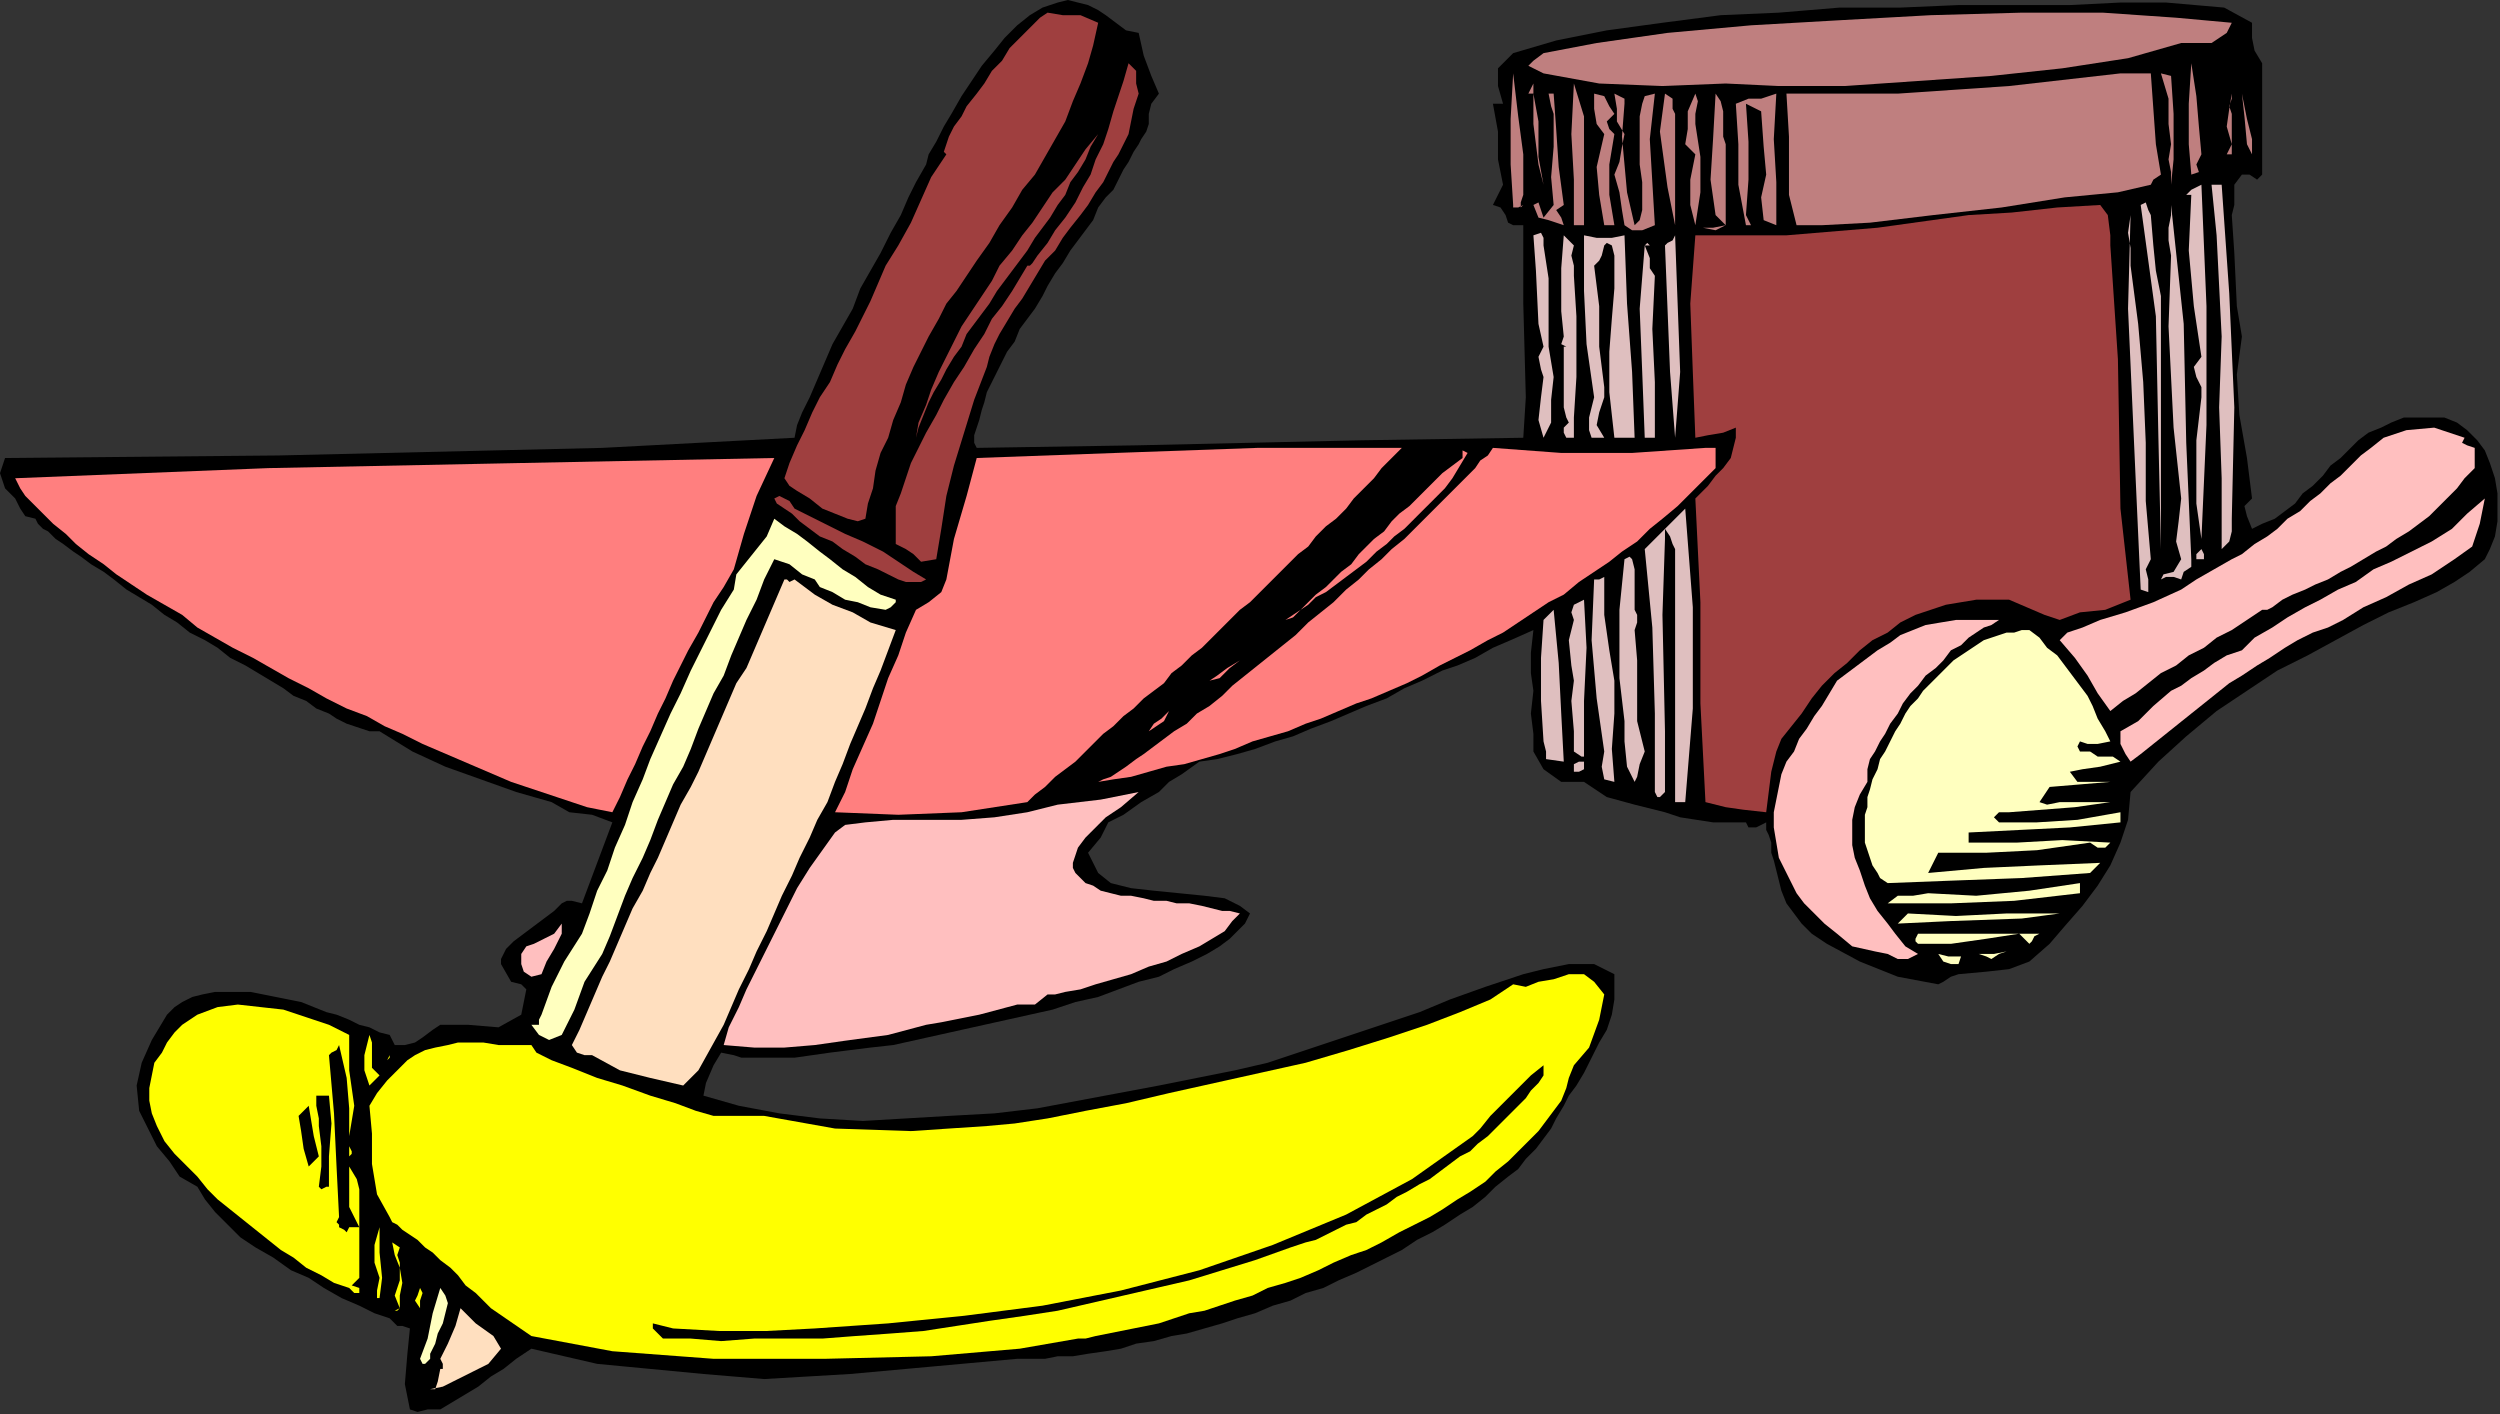 <?xml version="1.0" encoding="UTF-8" standalone="no"?>
<svg
   xmlns:dc="http://purl.org/dc/elements/1.1/"
   xmlns:cc="http://creativecommons.org/ns#"
   xmlns:rdf="http://www.w3.org/1999/02/22-rdf-syntax-ns#"
   xmlns:svg="http://www.w3.org/2000/svg"
   xmlns="http://www.w3.org/2000/svg"
   xmlns:sodipodi="http://sodipodi.sourceforge.net/DTD/sodipodi-0.dtd"
   xmlns:inkscape="http://www.inkscape.org/namespaces/inkscape"
   version="1.0"
   width="167.301mm"
   height="94.657mm"
   id="svg155"
   sodipodi:docname="OBSSG291.WMF">
  <rect width="100%" height="100%" fill="#333333" stroke="none"/>
  <sodipodi:namedview
     pagecolor="#ffffff"
     bordercolor="#666666"
     borderopacity="1"
     objecttolerance="10"
     gridtolerance="10"
     guidetolerance="10"
     inkscape:pageopacity="0"
     inkscape:pageshadow="2"
     inkscape:window-width="640"
     inkscape:window-height="480"
     id="namedview157" />
  <defs
     id="defs3">
    <pattern
       id="WMFhbasepattern"
       patternUnits="userSpaceOnUse"
       width="6"
       height="6"
       x="0"
       y="0" />
  </defs>
  <path
     style="fill:#000000;fill-rule:evenodd;fill-opacity:1;stroke:none;"
     d="  M 572.16,16   L 572.16,25.6   L 572.16,34.56   L 572.16,44.16   L 572.16,44.16   L 570.88,45.44   L 568.96,44.16   L 567.04,44.16   L 567.04,44.16   L 565.12,46.72   L 565.12,49.28   L 565.12,51.84   L 564.48,54.4   L 564.48,54.4   L 565.12,64   L 565.76,77.44   L 567.04,85.12   L 567.04,85.12   L 565.76,94.72   L 566.4,104.96   L 568.32,115.84   L 569.6,126.08   L 569.6,126.08   L 567.68,128   L 568.32,130.56   L 569.6,133.76   L 569.6,133.76   L 572.16,132.48   L 575.36,131.2   L 577.92,129.28   L 580.48,127.36   L 582.4,124.8   L 584.96,122.88   L 587.52,120.32   L 589.44,117.76   L 592,115.84   L 594.56,113.28   L 596.48,111.36   L 599.04,109.44   L 602.24,108.16   L 604.8,106.88   L 608,105.6   L 611.2,105.6   L 614.4,105.6   L 618.24,105.6   L 618.24,105.6   L 621.44,106.88   L 624,108.8   L 626.56,111.36   L 628.48,113.92   L 629.76,117.12   L 631.04,120.96   L 631.68,124.8   L 631.68,128.64   L 631.68,131.84   L 631.04,135.68   L 629.76,138.88   L 628.48,141.44   L 628.48,141.44   L 624.64,144.64   L 620.8,147.2   L 616.32,149.76   L 610.56,152.32   L 604.16,154.88   L 597.76,158.08   L 590.72,161.92   L 583.68,165.76   L 576,169.6   L 568.32,174.72   L 560.64,179.84   L 552.96,186.24   L 545.92,192.64   L 538.88,200.32   L 538.88,200.32   L 538.24,207.36   L 536.32,213.12   L 533.76,218.88   L 530.56,224   L 526.72,229.12   L 522.24,234.24   L 518.4,238.72   L 518.4,238.72   L 513.28,243.2   L 508.16,245.12   L 502.4,245.76   L 495.36,246.4   L 495.36,246.4   L 493.44,247.04   L 491.52,248.32   L 490.24,248.96   L 490.24,248.96   L 480,247.04   L 470.4,243.2   L 462.08,238.72   L 462.08,238.72   L 458.24,236.16   L 455.68,233.6   L 453.76,231.04   L 451.84,228.48   L 450.56,225.28   L 449.92,222.72   L 449.28,220.16   L 448.64,217.6   L 448,215.68   L 448,213.12   L 447.36,211.2   L 446.72,209.92   L 446.72,208   L 446.72,208   L 444.16,209.28   L 442.24,209.28   L 441.6,208   L 441.6,208   L 433.28,208   L 424.96,206.72   L 421.12,205.44   L 421.12,205.44   L 413.44,203.52   L 406.4,201.6   L 400.64,197.76   L 400.64,197.76   L 394.88,197.76   L 390.4,194.56   L 387.84,190.08   L 387.84,190.08   L 387.84,185.6   L 387.2,180.48   L 387.84,174.72   L 387.84,174.72   L 387.2,170.24   L 387.2,165.12   L 387.84,159.36   L 387.84,159.36   L 382.08,161.92   L 377.6,163.84   L 373.12,166.4   L 368.64,168.32   L 364.8,169.6   L 364.8,169.6   L 359.68,172.16   L 355.2,174.08   L 350.72,176.64   L 345.6,178.56   L 341.12,180.48   L 336.64,182.4   L 331.52,184.32   L 327.04,186.24   L 322.56,187.52   L 317.44,189.44   L 312.96,190.72   L 307.84,192   L 303.36,192.64   L 303.36,192.64   L 298.88,195.84   L 295.68,197.76   L 293.12,200.32   L 293.12,200.32   L 288.64,202.88   L 284.16,206.08   L 280.32,208   L 280.32,208   L 278.4,211.84   L 275.2,215.68   L 277.76,220.8   L 277.76,220.8   L 280.96,223.36   L 286.08,224.64   L 291.84,225.28   L 298.24,225.92   L 304.64,226.56   L 309.76,227.2   L 313.6,229.12   L 316.16,231.04   L 316.16,231.04   L 314.88,233.6   L 312.96,235.52   L 311.04,237.44   L 308.48,239.36   L 305.28,241.28   L 301.44,243.2   L 296.96,245.12   L 293.12,247.04   L 288,248.32   L 282.88,250.24   L 277.76,252.16   L 272,253.44   L 266.24,255.36   L 260.48,256.64   L 254.72,257.92   L 248.96,259.2   L 243.2,260.48   L 237.44,261.76   L 231.68,263.04   L 225.92,264.32   L 220.16,264.96   L 215.04,265.6   L 209.92,266.24   L 205.44,266.88   L 200.96,267.52   L 197.12,267.52   L 193.28,267.52   L 190.08,267.52   L 187.52,267.52   L 185.6,266.88   L 185.6,266.88   L 182.4,266.24   L 180.48,269.44   L 178.56,273.92   L 177.92,277.12   L 177.92,277.12   L 186.88,279.68   L 197.12,281.6   L 207.36,282.88   L 218.24,283.52   L 229.12,282.88   L 240,282.24   L 251.52,281.6   L 262.4,280.32   L 272.64,278.4   L 282.88,276.48   L 293.12,274.56   L 293.12,274.56   L 302.72,272.64   L 312.32,270.72   L 320.64,268.8   L 328.32,266.24   L 336,263.68   L 343.68,261.12   L 351.36,258.56   L 359.04,256   L 366.72,252.8   L 375.68,249.6   L 385.28,246.4   L 385.28,246.4   L 390.4,245.12   L 396.8,243.84   L 403.2,243.84   L 408.32,246.4   L 408.32,246.4   L 408.32,249.6   L 408.32,252.8   L 407.68,256.64   L 406.4,260.48   L 404.48,263.68   L 402.56,267.52   L 400.64,271.36   L 398.72,274.56   L 396.8,277.12   L 395.52,279.68   L 395.52,279.68   L 393.6,282.88   L 392.32,285.44   L 390.4,288   L 388.48,290.56   L 385.92,293.12   L 384,295.68   L 381.44,297.6   L 378.24,300.16   L 375.68,302.72   L 372.48,305.28   L 369.28,307.2   L 365.44,309.76   L 362.24,311.68   L 358.4,313.6   L 354.56,316.16   L 350.72,318.08   L 346.88,320   L 343.04,321.92   L 338.56,323.84   L 334.72,325.76   L 330.24,327.04   L 326.4,328.96   L 321.92,330.24   L 317.44,332.16   L 312.96,333.44   L 309.12,334.72   L 304.64,336   L 300.16,337.28   L 296.32,337.92   L 291.84,339.2   L 287.36,339.84   L 283.52,341.12   L 279.68,341.76   L 275.2,342.4   L 271.36,343.04   L 267.52,343.04   L 264.32,343.68   L 260.48,343.68   L 257.28,343.68   L 257.28,343.68   L 236.16,345.6   L 215.04,347.52   L 193.28,348.8   L 193.28,348.8   L 177.92,347.52   L 151.04,344.96   L 134.4,341.12   L 134.4,341.12   L 130.56,343.68   L 127.36,346.24   L 124.16,348.16   L 120.96,350.72   L 117.76,352.64   L 114.56,354.56   L 111.36,356.48   L 111.36,356.48   L 108.16,356.48   L 105.6,357.12   L 103.68,356.48   L 103.68,356.48   L 102.4,350.08   L 103.04,342.4   L 103.68,336   L 103.68,336   L 101.76,335.36   L 100.48,335.36   L 98.56,333.44   L 98.56,333.44   L 94.72,332.16   L 90.88,330.24   L 86.4,328.32   L 81.92,325.76   L 78.08,323.2   L 73.6,321.28   L 69.12,318.08   L 64.64,315.52   L 60.8,312.96   L 57.6,309.76   L 54.4,306.56   L 51.84,303.36   L 49.92,300.16   L 49.92,300.16   L 45.44,297.6   L 42.88,293.76   L 39.68,289.92   L 39.68,289.92   L 37.12,284.8   L 35.2,280.96   L 34.56,274.56   L 34.56,274.56   L 35.84,268.8   L 38.4,263.04   L 42.24,256.64   L 42.24,256.64   L 44.16,254.72   L 46.08,253.44   L 48.64,252.16   L 51.2,251.52   L 54.4,250.88   L 56.96,250.88   L 60.16,250.88   L 63.36,250.88   L 66.56,251.52   L 69.76,252.16   L 72.96,252.8   L 76.16,253.44   L 79.36,254.72   L 82.56,256   L 85.12,256.64   L 88.32,257.92   L 90.88,259.2   L 93.44,259.84   L 96,261.12   L 98.56,261.76   L 98.56,261.76   L 99.84,264.32   L 102.4,264.32   L 104.96,263.68   L 106.88,262.4   L 109.44,260.48   L 111.36,259.2   L 111.36,259.2   L 118.4,259.2   L 126.08,259.84   L 131.84,256.64   L 131.84,256.64   L 133.12,250.24   L 131.84,248.96   L 129.28,248.32   L 126.72,243.84   L 126.72,243.84   L 126.72,242.56   L 128,240   L 129.92,238.08   L 132.48,236.16   L 135.04,234.24   L 137.6,232.32   L 140.16,230.4   L 142.08,228.48   L 142.08,228.48   L 143.36,227.84   L 144.64,227.84   L 147.2,228.48   L 147.2,228.48   L 154.88,208   L 149.76,206.08   L 144,205.44   L 139.52,202.88   L 139.52,202.88   L 130.56,200.32   L 121.6,197.12   L 112.64,193.92   L 104.32,190.08   L 96,184.96   L 96,184.96   L 94.72,184.96   L 93.44,184.96   L 91.52,184.32   L 89.6,183.68   L 87.68,183.04   L 85.12,181.76   L 83.2,180.48   L 80,179.2   L 77.44,177.28   L 74.24,176   L 71.68,174.08   L 68.48,172.16   L 65.28,170.24   L 62.08,168.32   L 58.24,166.4   L 55.04,163.84   L 51.84,161.92   L 48,160   L 44.8,157.44   L 41.6,155.52   L 38.4,152.96   L 35.2,151.04   L 32,149.12   L 28.8,146.56   L 26.24,144.64   L 23.04,142.72   L 20.48,140.8   L 18.56,139.52   L 16,137.6   L 14.08,136.32   L 12.16,134.4   L 10.88,133.76   L 9.6,132.48   L 8.96,131.2   L 8.96,131.2   L 6.4,130.56   L 5.12,128.64   L 3.84,126.08   L 3.84,126.08   L 4.48,126.08   L 4.48,126.08   L 3.84,126.08   L 3.84,126.08   L 1.28,123.52   L 0,119.68   L 1.28,115.84   L 1.28,115.84   L 70.4,115.2   L 152.32,113.28   L 200.96,110.72   L 200.96,110.72   L 201.6,107.52   L 202.88,104.32   L 204.8,100.48   L 206.72,96   L 208.64,91.52   L 210.56,87.04   L 213.12,82.56   L 215.68,78.08   L 217.6,72.96   L 220.16,68.48   L 222.72,64   L 225.28,58.88   L 227.84,54.4   L 229.76,49.92   L 231.68,46.08   L 234.24,41.6   L 234.24,41.6   L 234.88,39.04   L 236.8,35.84   L 238.72,32   L 240.64,28.8   L 243.2,24.32   L 245.76,20.48   L 248.32,16.64   L 251.52,12.8   L 254.08,9.6   L 257.28,6.4   L 260.48,3.84   L 263.68,1.92   L 267.52,0.64   L 267.52,0.64   L 270.08,0   L 272.64,0.64   L 275.2,1.28   L 277.76,2.56   L 279.68,3.84   L 282.24,5.76   L 284.8,7.68   L 288,8.32   L 288,8.32   L 289.28,14.08   L 291.2,19.2   L 293.12,23.68   L 293.12,23.68   L 291.2,26.24   L 290.56,28.8   L 290.56,31.36   L 290.56,31.36   L 289.92,33.28   L 288.64,35.2   L 288,36.48   L 286.72,38.4   L 285.44,40.96   L 284.16,42.88   L 282.88,45.44   L 281.6,48   L 279.68,49.92   L 277.76,52.48   L 276.48,55.68   L 274.56,58.24   L 272.64,60.8   L 270.72,63.36   L 268.8,66.56   L 266.88,69.12   L 264.96,72.32   L 263.68,74.88   L 261.76,78.08   L 259.84,80.64   L 257.92,83.2   L 256.64,86.4   L 254.72,88.96   L 253.44,91.52   L 252.16,94.08   L 250.88,96.64   L 249.6,99.2   L 248.96,101.76   L 248.32,103.68   L 247.68,106.24   L 247.04,108.16   L 246.4,110.08   L 246.4,112   L 247.04,113.28   L 247.04,113.28   L 287.36,112.64   L 344.32,111.36   L 385.28,110.72   L 385.28,110.72   L 385.92,100.48   L 385.28,76.8   L 385.28,56.96   L 385.28,56.96   L 382.72,56.96   L 381.44,56.32   L 380.8,54.4   L 379.52,52.48   L 377.6,51.84   L 377.6,51.84   L 380.16,46.72   L 378.88,40.32   L 378.88,33.28   L 377.6,26.24   L 377.6,26.24   L 380.16,26.24   L 378.88,21.76   L 378.88,17.28   L 382.72,13.44   L 382.72,13.44   L 393.6,10.24   L 406.4,7.68   L 420.48,5.76   L 435.2,3.84   L 449.92,3.2   L 465.28,1.92   L 480.64,1.92   L 495.36,1.28   L 510.08,1.28   L 523.52,1.28   L 536.32,0.64   L 536.32,0.64   L 547.84,0.64   L 562.56,1.92   L 569.6,5.76   L 569.6,5.76   L 569.6,9.6   L 570.24,12.8   L 572.16,16  z "
     id="path5" />
  <path
     style="fill:#bf7f7f;fill-rule:evenodd;fill-opacity:1;stroke:none;"
     d="  M 564.48,5.76   L 563.2,8.32   L 561.28,9.6   L 559.36,10.88   L 559.36,10.88   L 551.68,10.88   L 538.24,14.72   L 521.6,17.28   L 503.68,19.2   L 485.12,20.48   L 466.56,21.76   L 449.92,21.76   L 436.48,21.12   L 436.48,21.12   L 420.48,21.76   L 404.48,21.12   L 390.4,18.56   L 390.4,18.56   L 386.56,16.64   L 387.84,15.36   L 390.4,13.44   L 390.4,13.44   L 403.84,10.88   L 421.76,8.32   L 442.88,6.4   L 465.28,5.12   L 488.32,3.84   L 511.36,3.2   L 531.84,3.2   L 550.4,4.48   L 564.48,5.76  z "
     id="path7" />
  <path
     style="fill:#9f3f3f;fill-rule:evenodd;fill-opacity:1;stroke:none;"
     d="  M 277.76,5.76   L 276.48,11.52   L 275.2,16   L 273.28,21.12   L 271.36,25.6   L 269.44,30.72   L 266.88,35.2   L 264.32,39.68   L 261.76,44.16   L 258.56,48   L 256,52.48   L 252.8,56.96   L 250.24,61.44   L 247.04,65.92   L 244.48,69.76   L 244.48,69.76   L 241.92,73.6   L 239.36,76.8   L 237.44,80.64   L 234.88,85.12   L 232.96,88.96   L 231.04,92.8   L 229.12,97.28   L 227.84,101.76   L 225.92,106.24   L 224.64,110.72   L 222.72,114.56   L 221.44,119.04   L 220.8,123.52   L 219.52,127.36   L 218.88,131.2   L 218.88,131.2   L 216.96,131.84   L 214.4,131.2   L 211.2,129.92   L 208,128.64   L 204.8,126.08   L 201.6,124.16   L 199.68,122.88   L 198.4,120.96   L 198.4,120.96   L 199.68,117.12   L 201.6,112.64   L 203.52,108.8   L 205.44,104.32   L 207.36,100.48   L 209.92,96.64   L 211.84,92.16   L 213.76,88.32   L 216.32,83.84   L 218.24,80   L 220.16,76.16   L 222.08,71.68   L 224,67.2   L 224,67.2   L 224,67.2   L 227.2,62.08   L 230.4,56.32   L 232.96,50.56   L 235.52,44.8   L 239.36,39.04   L 239.36,39.04   L 238.72,38.4   L 239.36,36.48   L 240,34.56   L 241.28,32   L 243.2,29.44   L 244.48,26.88   L 247.04,23.68   L 248.96,21.12   L 250.88,17.92   L 253.44,15.36   L 255.36,12.16   L 257.92,9.6   L 259.84,7.68   L 261.76,5.76   L 263.04,4.48   L 264.96,3.2   L 264.96,3.2   L 268.8,3.84   L 273.28,3.84   L 277.76,5.76  z "
     id="path9" />
  <path
     style="fill:#9f3f3f;fill-rule:evenodd;fill-opacity:1;stroke:none;"
     d="  M 288,23.68   L 286.72,27.52   L 286.08,30.72   L 285.44,33.92   L 285.44,33.92   L 284.16,36.48   L 282.88,39.04   L 281.6,40.96   L 280.32,43.52   L 279.04,46.08   L 277.12,48.64   L 275.2,51.84   L 273.28,54.4   L 270.72,57.6   L 268.8,60.16   L 266.88,63.36   L 264.32,65.92   L 262.4,69.12   L 260.48,72.32   L 258.56,75.52   L 256.64,78.08   L 254.72,81.28   L 252.8,84.48   L 251.52,87.04   L 250.24,90.24   L 249.6,92.8   L 249.6,92.8   L 246.4,101.12   L 243.84,109.44   L 241.28,117.76   L 239.36,125.44   L 238.08,133.76   L 236.8,141.44   L 236.8,141.44   L 232.96,142.08   L 231.04,140.16   L 229.12,138.88   L 229.12,138.88   L 226.56,137.6   L 226.56,134.4   L 226.56,131.2   L 226.56,131.2   L 226.56,128   L 227.84,124.8   L 229.12,120.96   L 230.4,117.12   L 232.32,113.28   L 234.24,109.44   L 236.8,104.96   L 238.72,101.12   L 241.28,96.64   L 243.84,92.8   L 246.4,88.32   L 248.96,84.48   L 250.88,80.64   L 253.44,77.44   L 256,73.6   L 257.92,70.4   L 259.84,67.2   L 259.84,67.2   L 260.48,67.2   L 261.12,66.56   L 262.4,64.64   L 262.4,64.64   L 264.96,61.44   L 266.88,58.24   L 269.44,55.04   L 272,51.2   L 273.92,47.36   L 275.84,44.16   L 277.12,40.32   L 279.04,36.48   L 280.32,32.64   L 281.6,28.16   L 282.88,24.32   L 284.16,20.48   L 285.44,16   L 285.44,16   L 287.36,17.92   L 287.36,21.12   L 288,23.68  z "
     id="path11" />
  <path
     style="fill:#bf7f7f;fill-rule:evenodd;fill-opacity:1;stroke:none;"
     d="  M 559.36,31.36   L 559.36,26.88   L 559.36,21.12   L 559.36,16   L 559.36,16   L 559.36,15.36   L 559.36,15.36   L 559.36,16   L 559.36,16   L 559.36,21.12   L 559.36,26.24   L 559.36,31.36  z "
     id="path13" />
  <path
     style="fill:#bf7f7f;fill-rule:evenodd;fill-opacity:1;stroke:none;"
     d="  M 556.8,39.04   L 555.52,41.6   L 556.16,43.52   L 554.24,44.16   L 554.24,44.16   L 553.6,36.48   L 553.6,26.24   L 554.24,16   L 554.24,16   L 553.6,16.64   L 553.6,16.64   L 554.24,16   L 554.24,16   L 555.52,24.32   L 556.16,32   L 556.8,39.04  z "
     id="path15" />
  <path
     style="fill:#bf7f7f;fill-rule:evenodd;fill-opacity:1;stroke:none;"
     d="  M 549.12,46.72   L 549.12,46.72   L 549.12,43.52   L 548.48,40.32   L 549.12,36.48   L 549.12,36.48   L 548.48,31.36   L 548.48,24.96   L 546.56,18.56   L 546.56,18.56   L 549.12,19.2   L 549.76,28.8   L 549.76,40.32   L 549.12,46.72  z "
     id="path17" />
  <path
     style="fill:#bf7f7f;fill-rule:evenodd;fill-opacity:1;stroke:none;"
     d="  M 544,18.56   L 544.64,27.52   L 545.28,36.48   L 546.56,44.16   L 546.56,44.16   L 544.64,45.44   L 544,46.72   L 544,46.72   L 544,46.72   L 535.68,48.64   L 522.24,49.92   L 506.24,52.48   L 488.96,54.4   L 472.96,56.32   L 460.8,56.96   L 454.4,56.96   L 454.4,56.96   L 452.48,49.28   L 452.48,34.56   L 451.84,23.68   L 451.84,23.68   L 480,23.68   L 508.16,21.76   L 536.32,18.56   L 536.32,18.56   L 544,18.56  z "
     id="path19" />
  <path
     style="fill:#bf7f7f;fill-rule:evenodd;fill-opacity:1;stroke:none;"
     d="  M 385.28,49.28   L 384.64,51.2   L 384.64,52.48   L 385.28,51.84   L 385.28,51.84   L 384,52.48   L 382.72,52.48   L 382.72,51.84   L 382.72,51.84   L 382.08,41.6   L 382.08,30.08   L 382.72,18.56   L 382.72,18.56   L 384,29.44   L 385.28,39.04   L 385.28,49.28  z "
     id="path21" />
  <path
     style="fill:#bf7f7f;fill-rule:evenodd;fill-opacity:1;stroke:none;"
     d="  M 387.84,23.68   L 386.56,23.68   L 387.2,22.4   L 387.84,21.12   L 387.84,21.12   L 387.84,22.4   L 387.84,23.04   L 387.84,23.68  z "
     id="path23" />
  <path
     style="fill:#bf7f7f;fill-rule:evenodd;fill-opacity:1;stroke:none;"
     d="  M 392.96,23.68   L 393.6,32.64   L 394.24,42.24   L 395.52,51.84   L 395.52,51.84   L 393.6,53.12   L 394.88,55.04   L 395.52,56.96   L 395.52,56.96   L 391.68,55.68   L 389.12,55.04   L 387.84,51.84   L 387.84,51.84   L 389.12,51.2   L 390.4,55.04   L 392.96,51.84   L 392.96,51.84   L 392.32,44.8   L 392.96,37.12   L 392.96,28.8   L 392.96,28.8   L 392.32,26.88   L 391.68,23.68   L 392.96,23.68  z "
     id="path25" />
  <path
     style="fill:#bf7f7f;fill-rule:evenodd;fill-opacity:1;stroke:none;"
     d="  M 400.64,56.96   L 398.08,56.96   L 398.08,45.44   L 397.44,33.92   L 398.08,21.12   L 398.08,21.12   L 400.64,29.44   L 400.64,45.44   L 400.64,56.96  z "
     id="path27" />
  <path
     style="fill:#bf7f7f;fill-rule:evenodd;fill-opacity:1;stroke:none;"
     d="  M 564.48,28.8   L 564.48,32   L 564.48,35.84   L 564.48,39.04   L 564.48,39.04   L 563.2,39.04   L 563.84,37.76   L 564.48,36.48   L 564.48,36.48   L 563.2,32   L 563.84,27.52   L 564.48,23.68   L 564.48,23.68   L 564.48,24.96   L 563.84,26.88   L 564.48,28.8  z "
     id="path29" />
  <path
     style="fill:#bf7f7f;fill-rule:evenodd;fill-opacity:1;stroke:none;"
     d="  M 408.32,28.8   L 406.4,30.72   L 407.04,32.64   L 408.32,33.92   L 408.32,33.92   L 407.04,41.6   L 407.04,49.28   L 408.32,56.96   L 408.32,56.96   L 406.4,56.96   L 405.76,56.96   L 405.76,56.96   L 405.76,56.96   L 404.48,49.28   L 403.84,42.24   L 405.76,33.92   L 405.76,33.92   L 403.84,31.36   L 403.2,27.52   L 403.2,23.68   L 403.2,23.68   L 405.76,24.32   L 407.04,26.88   L 408.32,28.8  z "
     id="path31" />
  <path
     style="fill:#bf7f7f;fill-rule:evenodd;fill-opacity:1;stroke:none;"
     d="  M 410.88,26.24   L 410.24,34.56   L 411.52,48.64   L 413.44,56.96   L 413.44,56.96   L 414.72,55.68   L 415.36,53.12   L 415.36,49.92   L 415.36,46.08   L 414.72,41.6   L 414.72,37.12   L 414.72,33.28   L 414.72,29.44   L 415.36,26.24   L 416,24.32   L 418.56,23.68   L 418.56,23.68   L 417.28,35.2   L 417.92,46.08   L 418.56,56.96   L 418.56,56.96   L 415.36,58.24   L 412.8,58.24   L 410.88,56.96   L 410.88,56.96   L 410.24,53.12   L 409.6,48.64   L 408.32,44.16   L 408.32,44.16   L 409.6,40.96   L 410.24,37.12   L 410.88,33.92   L 410.88,33.92   L 408.96,30.72   L 408.96,27.52   L 408.32,23.68   L 408.32,23.68   L 409.6,24.32   L 410.88,24.96   L 410.88,26.24  z "
     id="path33" />
  <path
     style="fill:#bf7f7f;fill-rule:evenodd;fill-opacity:1;stroke:none;"
     d="  M 423.68,54.4   L 423.68,56.32   L 423.68,57.6   L 423.68,56.96   L 423.68,56.96   L 421.76,47.36   L 419.84,33.28   L 421.12,23.68   L 421.12,23.68   L 423.04,24.96   L 423.04,27.52   L 423.68,28.8   L 423.68,28.8   L 423.68,37.76   L 423.68,46.08   L 423.68,54.4  z "
     id="path35" />
  <path
     style="fill:#bf7f7f;fill-rule:evenodd;fill-opacity:1;stroke:none;"
     d="  M 428.8,31.36   L 430.08,39.68   L 430.08,48.64   L 428.8,56.96   L 428.8,56.96   L 430.72,57.6   L 433.28,57.6   L 436.48,56.96   L 436.48,56.96   L 433.92,54.4   L 432.64,45.44   L 433.28,35.2   L 433.92,23.68   L 433.92,23.68   L 435.2,25.6   L 435.84,28.16   L 435.84,31.36   L 435.84,34.56   L 436.48,36.48   L 436.48,36.48   L 436.48,43.52   L 436.48,50.56   L 436.48,56.96   L 436.48,56.96   L 436.48,56.96   L 433.92,58.24   L 430.72,57.6   L 428.8,56.96   L 428.8,56.96   L 427.52,51.84   L 427.52,45.44   L 428.8,39.04   L 428.8,39.04   L 426.24,36.48   L 426.88,32.64   L 426.88,28.16   L 428.8,23.68   L 428.8,23.68   L 429.44,25.6   L 428.8,28.8   L 428.8,31.36  z "
     id="path37" />
  <path
     style="fill:#bf7f7f;fill-rule:evenodd;fill-opacity:1;stroke:none;"
     d="  M 449.28,23.68   L 448.64,35.2   L 449.28,46.08   L 449.28,56.96   L 449.28,56.96   L 446.08,55.68   L 445.44,49.92   L 446.72,44.16   L 446.72,44.16   L 446.72,44.16   L 446.08,37.12   L 445.44,28.16   L 441.6,26.24   L 441.6,26.24   L 442.24,35.84   L 442.24,45.44   L 441.6,54.4   L 441.6,54.4   L 442.24,55.68   L 442.88,56.96   L 441.6,56.96   L 441.6,56.96   L 441.6,56.96   L 439.68,46.72   L 439.68,36.48   L 439.04,26.24   L 439.04,26.24   L 442.24,24.96   L 445.44,24.96   L 449.28,23.68  z "
     id="path39" />
  <path
     style="fill:#bf7f7f;fill-rule:evenodd;fill-opacity:1;stroke:none;"
     d="  M 390.4,46.72   L 389.12,41.6   L 387.84,31.36   L 387.84,23.68   L 387.84,23.68   L 389.12,30.72   L 389.12,39.68   L 390.4,46.72  z "
     id="path41" />
  <path
     style="fill:#bf7f7f;fill-rule:evenodd;fill-opacity:1;stroke:none;"
     d="  M 569.6,39.04   L 568.32,36.48   L 567.68,29.44   L 567.04,23.68   L 567.04,23.68   L 568.32,30.08   L 569.6,35.2   L 569.6,39.04  z "
     id="path43" />
  <path
     style="fill:#9f3f3f;fill-rule:evenodd;fill-opacity:1;stroke:none;"
     d="  M 231.68,110.72   L 232.32,106.88   L 234.24,102.4   L 235.52,98.56   L 237.44,94.08   L 239.36,90.24   L 241.28,86.4   L 243.2,82.56   L 245.76,78.72   L 248.32,74.88   L 250.88,71.04   L 252.8,67.2   L 256,63.36   L 258.56,59.52   L 261.12,56.32   L 263.68,52.48   L 266.24,48.64   L 269.44,45.44   L 272,41.6   L 274.56,37.76   L 277.76,33.92   L 277.76,33.92   L 275.84,37.12   L 274.56,40.32   L 272.64,43.52   L 270.72,46.08   L 269.44,49.28   L 267.52,51.84   L 265.6,55.04   L 263.68,57.6   L 261.76,60.16   L 259.84,63.36   L 257.92,65.92   L 256,68.48   L 254.08,71.04   L 252.16,73.6   L 250.24,76.8   L 248.32,79.36   L 246.4,81.92   L 244.48,84.48   L 243.2,87.68   L 241.28,90.24   L 239.36,93.44   L 238.08,96   L 236.16,99.2   L 234.88,101.76   L 233.6,104.96   L 232.32,108.16   L 231.68,110.72  z "
     id="path45" />
  <path
     style="fill:#dfbfbf;fill-rule:evenodd;fill-opacity:1;stroke:none;"
     d="  M 561.92,138.88   L 561.92,120.96   L 561.28,103.04   L 561.92,85.12   L 561.92,85.12   L 561.92,85.12   L 561.28,72.32   L 560.64,59.52   L 559.36,46.72   L 559.36,46.72   L 561.92,46.72   L 563.84,74.24   L 565.12,103.04   L 564.48,131.2   L 564.48,131.2   L 564.48,134.4   L 563.84,136.96   L 561.92,138.88  z "
     id="path47" />
  <path
     style="fill:#dfbfbf;fill-rule:evenodd;fill-opacity:1;stroke:none;"
     d="  M 556.8,46.72   L 558.08,77.44   L 558.08,107.52   L 556.8,136.32   L 556.8,136.32   L 555.52,127.36   L 555.52,111.36   L 556.8,100.48   L 556.8,100.48   L 556.8,97.92   L 555.52,95.36   L 554.88,92.8   L 556.8,90.24   L 556.8,90.24   L 554.88,77.44   L 553.6,63.36   L 554.24,49.28   L 554.24,49.28   L 552.96,49.28   L 554.24,48   L 556.8,46.72  z "
     id="path49" />
  <path
     style="fill:#dfbfbf;fill-rule:evenodd;fill-opacity:1;stroke:none;"
     d="  M 546.56,138.88   L 545.92,110.72   L 545.28,80   L 541.44,51.84   L 541.44,51.84   L 542.72,51.2   L 543.36,53.12   L 544,54.4   L 544,54.4   L 544.64,62.08   L 545.28,68.48   L 546.56,74.88   L 546.56,74.88   L 546.56,96.64   L 546.56,118.4   L 546.56,138.88  z "
     id="path51" />
  <path
     style="fill:#dfbfbf;fill-rule:evenodd;fill-opacity:1;stroke:none;"
     d="  M 554.24,141.44   L 554.24,143.36   L 552.32,144.64   L 551.68,146.56   L 551.68,146.56   L 549.76,145.92   L 547.84,145.92   L 546.56,146.56   L 546.56,146.56   L 547.2,145.28   L 549.76,144.64   L 551.68,141.44   L 551.68,141.44   L 550.4,136.96   L 551.04,131.84   L 551.68,126.08   L 551.68,126.08   L 549.76,108.16   L 548.48,82.56   L 549.12,64.64   L 549.12,64.64   L 548.48,60.8   L 548.48,57.6   L 549.12,54.4   L 549.12,54.4   L 549.12,51.84   L 552.32,81.92   L 552.96,112   L 554.24,141.44  z "
     id="path53" />
  <path
     style="fill:#9f3f3f;fill-rule:evenodd;fill-opacity:1;stroke:none;"
     d="  M 538.88,151.68   L 532.48,154.24   L 526.08,154.88   L 520.96,156.8   L 520.96,156.8   L 517.12,155.52   L 512.64,153.6   L 508.16,151.68   L 508.16,151.68   L 503.68,151.68   L 499.84,151.68   L 496,152.32   L 492.16,152.96   L 488.32,154.24   L 484.48,155.52   L 480.64,157.44   L 477.44,160   L 473.6,161.92   L 470.4,164.48   L 467.2,167.68   L 464,170.24   L 460.8,173.44   L 458.24,176.64   L 455.68,180.48   L 453.12,183.68   L 450.56,186.88   L 449.28,190.08   L 449.28,190.08   L 448,195.2   L 447.36,200.32   L 446.72,205.44   L 446.72,205.44   L 440.96,204.8   L 436.48,204.16   L 431.36,202.88   L 431.36,202.88   L 430.08,177.92   L 430.08,152.32   L 428.8,126.08   L 428.8,126.08   L 430.08,124.8   L 432,122.88   L 433.92,120.32   L 435.84,118.4   L 437.76,115.84   L 438.4,113.28   L 439.04,110.72   L 439.04,108.16   L 439.04,108.16   L 435.84,109.44   L 432,110.08   L 428.8,110.72   L 428.8,110.72   L 428.16,94.08   L 427.52,76.8   L 428.8,59.52   L 428.8,59.52   L 451.84,59.52   L 474.88,57.6   L 497.92,54.4   L 497.92,54.4   L 508.8,53.76   L 520.32,52.48   L 531.2,51.84   L 531.2,51.84   L 533.12,54.4   L 533.76,59.52   L 533.76,62.08   L 533.76,62.08   L 535.68,90.88   L 536.32,128.64   L 538.88,151.68  z "
     id="path55" />
  <path
     style="fill:#dfbfbf;fill-rule:evenodd;fill-opacity:1;stroke:none;"
     d="  M 538.88,54.4   L 538.24,58.88   L 538.88,62.72   L 538.88,67.2   L 538.88,67.2   L 540.8,81.92   L 542.08,96.64   L 542.72,112   L 542.72,126.72   L 544,141.44   L 544,141.44   L 542.72,144   L 543.36,146.56   L 543.36,148.48   L 543.36,149.76   L 541.44,149.12   L 541.44,149.12   L 540.16,120.96   L 538.24,78.08   L 538.88,54.4  z "
     id="path57" />
  <path
     style="fill:#dfbfbf;fill-rule:evenodd;fill-opacity:1;stroke:none;"
     d="  M 390.4,62.08   L 391.68,70.4   L 391.68,78.72   L 391.68,87.68   L 392.96,95.36   L 392.96,95.36   L 392.32,101.12   L 392.32,106.88   L 390.4,110.72   L 390.4,110.72   L 390.4,110.72   L 389.12,106.24   L 389.76,100.48   L 390.4,95.36   L 390.4,95.36   L 389.76,93.44   L 389.12,90.24   L 390.4,87.68   L 390.4,87.68   L 389.12,81.92   L 388.48,68.48   L 387.84,59.52   L 387.84,59.52   L 389.76,58.88   L 390.4,60.16   L 390.4,62.08  z "
     id="path59" />
  <path
     style="fill:#dfbfbf;fill-rule:evenodd;fill-opacity:1;stroke:none;"
     d="  M 398.08,62.08   L 397.44,64.64   L 398.08,67.2   L 398.08,69.76   L 398.08,69.76   L 398.72,80   L 398.72,95.36   L 398.08,105.6   L 398.08,105.6   L 398.08,107.52   L 398.08,109.44   L 398.08,110.72   L 398.08,110.72   L 396.16,110.72   L 395.52,109.44   L 395.52,108.16   L 395.52,108.16   L 396.8,106.88   L 396.16,105.6   L 395.52,103.04   L 395.52,103.04   L 395.52,99.2   L 395.52,94.08   L 395.52,87.68   L 395.52,87.68   L 396.16,87.68   L 394.88,87.04   L 395.52,85.12   L 395.52,85.12   L 394.88,78.72   L 394.88,67.84   L 395.52,59.52   L 395.52,59.52   L 398.08,62.08  z "
     id="path61" />
  <path
     style="fill:#dfbfbf;fill-rule:evenodd;fill-opacity:1;stroke:none;"
     d="  M 410.88,59.52   L 411.52,76.8   L 412.8,94.08   L 413.44,110.72   L 413.44,110.72   L 408.32,110.72   L 407.04,99.2   L 407.04,88.96   L 407.68,80.64   L 408.32,72.96   L 408.32,64.64   L 408.32,64.64   L 407.68,62.08   L 406.4,61.44   L 405.76,62.08   L 405.76,62.08   L 405.12,64.64   L 404.48,65.92   L 403.2,67.2   L 403.2,67.2   L 404.48,77.44   L 404.48,87.68   L 405.76,97.92   L 405.76,97.92   L 405.76,98.56   L 405.76,99.84   L 405.76,100.48   L 405.76,100.48   L 404.48,104.32   L 403.84,107.52   L 405.76,110.72   L 405.76,110.72   L 402.56,110.72   L 401.92,108.8   L 401.92,105.6   L 402.56,103.04   L 403.2,100.48   L 403.2,100.48   L 401.28,87.04   L 400.64,73.6   L 400.64,59.52   L 400.64,59.52   L 403.84,60.16   L 407.68,60.16   L 410.88,59.52  z "
     id="path63" />
  <path
     style="fill:#dfbfbf;fill-rule:evenodd;fill-opacity:1;stroke:none;"
     d="  M 416,62.08   L 417.28,65.28   L 417.28,67.84   L 418.56,69.76   L 418.56,69.76   L 417.92,83.2   L 418.56,96.64   L 418.56,110.72   L 418.56,110.72   L 416,110.72   L 415.36,94.08   L 414.72,78.08   L 416,62.08   L 416,62.08   L 416.64,61.44   L 417.28,62.08   L 416,62.08  z "
     id="path65" />
  <path
     style="fill:#dfbfbf;fill-rule:evenodd;fill-opacity:1;stroke:none;"
     d="  M 423.68,59.52   L 424.32,76.8   L 424.96,94.08   L 423.68,110.72   L 423.68,110.72   L 423.68,110.72   L 423.68,110.72   L 423.68,110.72   L 423.68,110.72   L 422.4,94.08   L 421.76,78.08   L 421.12,62.08   L 421.12,62.08   L 421.76,61.44   L 423.04,60.8   L 423.68,59.52  z "
     id="path67" />
  <path
     style="fill:#ffbfbf;fill-rule:evenodd;fill-opacity:1;stroke:none;"
     d="  M 625.92,118.4   L 623.36,120.96   L 621.44,123.52   L 618.88,126.08   L 616.96,128   L 614.4,130.56   L 611.84,132.48   L 609.28,134.4   L 606.08,136.32   L 603.52,138.24   L 600.96,139.52   L 597.76,141.44   L 594.56,143.36   L 592,144.64   L 588.8,146.56   L 585.6,147.84   L 583.04,149.12   L 579.84,150.4   L 577.28,151.68   L 577.28,151.68   L 574.72,153.6   L 573.44,154.24   L 572.16,154.24   L 572.16,154.24   L 568.32,156.8   L 564.48,159.36   L 560.64,161.28   L 557.44,163.84   L 553.6,165.76   L 550.4,168.32   L 546.56,170.24   L 543.36,172.8   L 540.16,175.36   L 536.96,177.28   L 533.76,179.84   L 533.76,179.84   L 530.56,175.36   L 528,170.88   L 524.8,166.4   L 520.96,161.92   L 520.96,161.92   L 522.88,160   L 526.72,158.72   L 531.2,156.8   L 531.2,156.8   L 537.6,154.88   L 544.64,152.32   L 551.68,149.12   L 551.68,149.12   L 555.52,146.56   L 560,144   L 564.48,141.44   L 564.48,141.44   L 567.04,140.16   L 570.24,137.6   L 573.44,135.68   L 576,133.76   L 578.56,131.2   L 581.76,129.28   L 584.32,126.72   L 586.88,124.8   L 589.44,122.24   L 592,120.32   L 594.56,117.76   L 597.12,115.2   L 599.68,113.28   L 602.88,110.72   L 602.88,110.72   L 608.64,108.8   L 615.68,108.16   L 623.36,110.72   L 623.36,110.72   L 622.72,112   L 624,112.64   L 625.92,113.28   L 625.92,113.28   L 625.92,115.84   L 625.92,117.12   L 625.92,118.4  z "
     id="path69" />
  <path
     style="fill:#ff7f7f;fill-rule:evenodd;fill-opacity:1;stroke:none;"
     d="  M 354.56,113.28   L 352,115.84   L 349.44,118.4   L 347.52,120.96   L 344.96,123.52   L 342.4,126.08   L 340.48,128.64   L 337.92,131.2   L 335.36,133.12   L 332.8,135.68   L 330.88,138.24   L 328.32,140.16   L 325.76,142.72   L 323.2,145.28   L 321.28,147.2   L 318.72,149.76   L 316.16,152.32   L 313.6,154.24   L 311.04,156.8   L 309.12,158.72   L 306.56,161.28   L 304,163.84   L 301.44,165.76   L 298.88,168.32   L 296.32,170.24   L 294.4,172.8   L 291.84,174.72   L 289.28,176.64   L 286.72,179.2   L 284.16,181.12   L 281.6,183.68   L 279.04,185.6   L 276.48,188.16   L 274.56,190.08   L 272,192.64   L 269.44,194.56   L 266.88,196.48   L 264.32,199.04   L 261.76,200.96   L 259.84,202.88   L 259.84,202.88   L 243.2,205.44   L 227.2,206.08   L 211.2,205.44   L 211.2,205.44   L 213.76,200.32   L 215.68,194.56   L 218.24,188.8   L 220.8,183.04   L 222.72,177.28   L 224.64,171.52   L 227.2,165.76   L 229.12,160   L 231.68,154.24   L 231.68,154.24   L 234.88,152.32   L 238.08,149.76   L 239.36,146.56   L 239.36,146.56   L 241.28,136.32   L 244.48,125.44   L 247.04,115.84   L 247.04,115.84   L 282.24,114.56   L 318.08,113.28   L 354.56,113.28  z "
     id="path71" />
  <path
     style="fill:#ff7f7f;fill-rule:evenodd;fill-opacity:1;stroke:none;"
     d="  M 431.36,113.28   L 433.92,113.28   L 433.92,118.4   L 430.72,121.6   L 427.52,124.8   L 424.32,128   L 420.48,131.2   L 417.28,133.76   L 414.08,136.96   L 410.24,139.52   L 407.04,142.08   L 403.2,144.64   L 399.36,147.2   L 395.52,150.4   L 391.68,152.32   L 387.84,154.88   L 384,157.44   L 380.16,160   L 376.32,161.92   L 371.84,164.48   L 368,166.4   L 364.16,168.32   L 359.68,170.88   L 355.84,172.8   L 351.36,174.72   L 346.88,176.64   L 343.04,177.92   L 338.56,179.84   L 334.08,181.76   L 330.24,183.04   L 325.76,184.96   L 321.28,186.24   L 316.8,187.52   L 312.32,189.44   L 308.48,190.72   L 304,192   L 299.52,193.28   L 295.04,193.92   L 290.56,195.2   L 286.08,196.48   L 281.6,197.12   L 277.76,197.76   L 277.76,197.76   L 279.04,197.12   L 280.96,196.48   L 282.88,195.2   L 284.8,193.92   L 287.36,192   L 289.28,190.72   L 291.84,188.8   L 294.4,186.88   L 296.96,184.96   L 300.16,183.04   L 302.72,180.48   L 305.92,178.56   L 309.12,176   L 311.68,173.44   L 314.88,170.88   L 318.08,168.32   L 321.28,165.76   L 324.48,163.2   L 327.68,160.64   L 330.88,157.44   L 334.08,154.88   L 337.28,152.32   L 340.48,149.12   L 343.68,146.56   L 346.24,144   L 349.44,141.44   L 352,138.88   L 355.2,136.32   L 357.76,133.76   L 360.32,131.2   L 362.88,128.64   L 364.8,126.72   L 367.36,124.16   L 369.28,122.24   L 371.2,120.32   L 373.12,118.4   L 374.4,116.48   L 376.32,115.2   L 377.6,113.28   L 377.6,113.28   L 394.88,114.56   L 412.8,114.56   L 431.36,113.28  z "
     id="path73" />
  <path
     style="fill:#ff7f7f;fill-rule:evenodd;fill-opacity:1;stroke:none;"
     d="  M 328.96,154.24   L 330.88,152.32   L 332.8,150.4   L 335.36,148.48   L 337.28,146.56   L 339.2,144.64   L 341.76,142.72   L 343.68,140.16   L 345.6,138.24   L 347.52,136.32   L 350.08,134.4   L 352,131.84   L 353.92,129.92   L 356.48,128   L 358.4,126.08   L 360.32,124.16   L 362.88,121.6   L 364.8,119.68   L 367.36,117.76   L 369.92,115.84   L 369.92,115.84   L 369.92,113.92   L 371.2,114.56   L 367.36,120.96   L 367.36,120.96   L 365.44,123.52   L 363.52,125.44   L 361.6,127.36   L 359.68,129.28   L 357.76,131.2   L 355.2,133.76   L 352.64,135.68   L 350.72,137.6   L 348.16,139.52   L 345.6,142.08   L 343.04,144   L 340.48,145.92   L 337.92,147.84   L 335.36,149.76   L 332.8,151.04   L 330.88,152.96   L 328.96,154.24  z "
     id="path75" />
  <path
     style="fill:#ff7f7f;fill-rule:evenodd;fill-opacity:1;stroke:none;"
     d="  M 195.84,115.84   L 191.36,125.44   L 188.16,135.04   L 185.6,144   L 185.6,144   L 183.04,148.48   L 180.48,152.32   L 178.56,156.16   L 176.64,160   L 174.08,164.48   L 172.16,168.32   L 170.24,172.16   L 168.32,176.64   L 166.4,180.48   L 164.48,184.96   L 162.56,188.8   L 160.64,193.28   L 158.72,197.12   L 156.8,201.6   L 154.88,205.44   L 154.88,205.44   L 151.68,204.8   L 148.48,204.16   L 144.64,202.88   L 140.8,201.6   L 136.96,200.32   L 133.12,199.04   L 129.28,197.76   L 124.8,195.84   L 120.32,193.92   L 115.84,192   L 111.36,190.08   L 106.88,188.16   L 101.76,185.6   L 97.28,183.68   L 92.8,181.12   L 87.68,179.2   L 82.56,176.64   L 78.08,174.08   L 72.96,171.52   L 68.48,168.96   L 64,166.4   L 58.88,163.84   L 54.4,161.28   L 49.92,158.72   L 46.08,155.52   L 41.6,152.96   L 37.12,150.4   L 33.28,147.84   L 29.44,145.28   L 26.24,142.72   L 22.4,140.16   L 19.2,137.6   L 16.64,135.04   L 13.44,132.48   L 10.88,129.92   L 8.96,128   L 6.4,125.44   L 5.12,123.52   L 3.84,120.96   L 3.84,120.96   L 67.84,118.4   L 131.2,117.12   L 195.84,115.84  z "
     id="path77" />
  <path
     style="fill:#9f3f3f;fill-rule:evenodd;fill-opacity:1;stroke:none;"
     d="  M 234.24,146.56   L 232.96,147.2   L 231.04,147.2   L 229.12,147.2   L 227.2,146.56   L 224.64,145.28   L 222.08,144   L 218.88,142.72   L 216.32,140.8   L 213.12,138.88   L 210.56,136.96   L 207.36,135.68   L 204.8,133.76   L 202.24,131.84   L 200.32,129.92   L 198.4,128.64   L 196.48,127.36   L 195.84,126.08   L 195.84,126.08   L 197.12,125.44   L 199.68,126.72   L 200.96,128.64   L 200.96,128.64   L 204.8,130.56   L 208.64,132.48   L 213.76,135.04   L 218.24,136.96   L 223.36,139.52   L 227.2,142.08   L 231.04,144.64   L 234.24,146.56  z "
     id="path79" />
  <path
     style="fill:#ffbfbf;fill-rule:evenodd;fill-opacity:1;stroke:none;"
     d="  M 620.8,141.44   L 615.04,145.28   L 609.28,147.84   L 603.52,151.04   L 597.76,153.6   L 592.64,156.8   L 592.64,156.8   L 588.8,158.72   L 584.96,160   L 581.12,161.92   L 577.92,163.84   L 574.08,166.4   L 570.88,168.32   L 567.04,170.88   L 563.84,172.8   L 560.64,175.36   L 557.44,177.92   L 554.24,180.48   L 551.04,183.04   L 547.84,185.6   L 544.64,188.16   L 541.44,190.72   L 538.88,192.64   L 538.88,192.64   L 537.6,190.72   L 536.32,188.16   L 536.32,184.96   L 536.32,184.96   L 540.8,182.4   L 544.64,178.56   L 549.12,174.72   L 549.12,174.72   L 551.68,173.44   L 554.24,171.52   L 557.44,169.6   L 560,167.68   L 563.2,165.76   L 567.04,164.48   L 567.04,164.48   L 570.24,161.28   L 574.72,158.72   L 578.56,156.16   L 583.04,153.6   L 586.88,151.68   L 591.36,149.12   L 595.84,147.2   L 600.32,144   L 600.32,144   L 604.8,142.08   L 609.92,139.52   L 615.04,136.96   L 620.16,133.76   L 624,129.92   L 628.48,126.08   L 628.48,126.08   L 627.2,132.48   L 625.28,138.24   L 620.8,141.44  z "
     id="path81" />
  <path
     style="fill:#dfbfbf;fill-rule:evenodd;fill-opacity:1;stroke:none;"
     d="  M 426.24,202.88   L 423.68,202.88   L 423.68,181.76   L 423.68,160.64   L 423.68,138.88   L 423.68,138.88   L 423.04,137.6   L 422.4,135.68   L 421.12,133.76   L 421.12,133.76   L 421.12,136.32   L 420.48,155.52   L 421.12,184.96   L 421.12,200.32   L 421.12,200.32   L 419.84,201.6   L 419.2,201.6   L 418.56,200.32   L 418.56,200.32   L 418.56,180.48   L 417.92,158.72   L 416,138.88   L 416,138.88   L 426.24,128.64   L 428.16,153.6   L 428.16,179.2   L 426.24,202.88  z "
     id="path83" />
  <path
     style="fill:#ffffbf;fill-rule:evenodd;fill-opacity:1;stroke:none;"
     d="  M 226.56,151.68   L 226.56,152.32   L 225.28,153.6   L 224,154.24   L 224,154.24   L 220.16,153.6   L 216.96,152.32   L 213.76,151.68   L 213.76,151.68   L 210.56,149.76   L 207.36,148.48   L 206.08,146.56   L 206.08,146.56   L 202.88,145.28   L 199.68,142.72   L 195.84,141.44   L 195.84,141.44   L 193.28,146.56   L 191.36,151.68   L 188.8,156.8   L 186.88,161.28   L 184.96,165.76   L 183.04,170.88   L 180.48,175.36   L 178.56,179.84   L 176.64,184.32   L 174.72,189.44   L 172.8,193.92   L 170.24,198.4   L 168.32,202.88   L 166.4,207.36   L 164.48,212.48   L 162.56,216.96   L 160,222.08   L 158.08,226.56   L 156.16,231.68   L 154.24,236.8   L 152.32,241.28   L 152.32,241.28   L 147.84,248.32   L 145.28,255.36   L 142.08,261.76   L 142.08,261.76   L 138.88,263.04   L 136.32,261.76   L 134.4,259.2   L 134.4,259.2   L 136.32,259.2   L 136.32,257.92   L 136.96,256.64   L 136.96,256.64   L 139.52,249.6   L 142.72,243.2   L 147.2,236.16   L 147.2,236.16   L 149.12,231.04   L 151.04,225.28   L 153.6,220.16   L 155.52,214.4   L 158.08,208.64   L 160,202.88   L 162.56,197.12   L 164.48,192   L 167.04,186.24   L 169.6,180.48   L 172.16,175.36   L 174.72,169.6   L 177.28,164.48   L 179.84,159.36   L 182.4,154.24   L 185.6,149.12   L 185.6,149.12   L 186.24,145.28   L 188.8,142.08   L 191.36,138.88   L 193.92,135.68   L 195.84,131.2   L 195.84,131.2   L 198.4,133.12   L 201.6,135.04   L 204.16,136.96   L 207.36,139.52   L 209.92,141.44   L 213.12,144   L 216.32,145.92   L 219.52,148.48   L 222.72,150.4   L 226.56,151.68  z "
     id="path85" />
  <path
     style="fill:#dfbfbf;fill-rule:evenodd;fill-opacity:1;stroke:none;"
     d="  M 556.8,141.44   L 555.52,141.44   L 555.52,140.16   L 556.8,138.88   L 556.8,138.88   L 557.44,140.16   L 557.44,141.44   L 556.8,141.44  z "
     id="path87" />
  <path
     style="fill:#dfbfbf;fill-rule:evenodd;fill-opacity:1;stroke:none;"
     d="  M 413.44,154.24   L 414.08,155.52   L 414.08,157.44   L 413.44,159.36   L 413.44,159.36   L 414.08,167.04   L 414.08,174.72   L 414.08,182.4   L 416,190.08   L 416,190.08   L 414.72,193.28   L 414.08,196.48   L 413.44,197.76   L 413.44,197.76   L 411.52,193.92   L 410.88,187.52   L 410.88,182.4   L 410.88,182.4   L 409.6,171.52   L 409.6,154.24   L 410.88,141.44   L 410.88,141.44   L 412.16,140.8   L 412.8,141.44   L 413.44,144   L 413.44,144   L 413.44,147.2   L 413.44,151.04   L 413.44,154.24  z "
     id="path89" />
  <path
     style="fill:#ffdfbf;fill-rule:evenodd;fill-opacity:1;stroke:none;"
     d="  M 226.56,159.36   L 224.64,164.48   L 222.72,169.6   L 220.8,174.08   L 218.88,179.2   L 216.96,183.68   L 215.04,188.16   L 213.12,193.28   L 211.2,197.76   L 209.28,202.88   L 206.72,207.36   L 204.8,211.84   L 202.24,216.96   L 200.32,221.44   L 197.76,226.56   L 195.84,231.04   L 193.92,235.52   L 191.36,240.64   L 189.44,245.12   L 186.88,250.24   L 184.96,254.72   L 183.04,259.2   L 183.04,259.2   L 183.04,259.2   L 179.84,264.96   L 176.64,270.72   L 172.8,274.56   L 172.8,274.56   L 164.48,272.64   L 156.8,270.72   L 149.76,266.88   L 149.76,266.88   L 147.84,266.88   L 145.92,266.24   L 144.64,264.32   L 144.64,264.32   L 146.56,260.48   L 148.48,256   L 150.4,251.52   L 152.32,247.04   L 154.24,243.2   L 156.16,238.72   L 158.08,234.24   L 160,229.76   L 162.56,225.28   L 164.48,220.8   L 166.4,216.96   L 168.32,212.48   L 170.24,208   L 172.16,203.52   L 174.72,199.04   L 176.64,195.2   L 178.56,190.72   L 180.48,186.24   L 182.4,181.76   L 184.32,177.28   L 186.24,172.8   L 188.8,168.96   L 190.72,164.48   L 192.64,160   L 194.56,155.52   L 196.48,151.04   L 198.4,146.56   L 198.4,146.56   L 199.04,146.56   L 199.68,147.2   L 200.96,146.56   L 200.96,146.56   L 206.08,150.4   L 210.56,152.96   L 215.68,154.88   L 220.16,157.44   L 226.56,159.36  z "
     id="path91" />
  <path
     style="fill:#dfbfbf;fill-rule:evenodd;fill-opacity:1;stroke:none;"
     d="  M 408.32,172.16   L 408.32,172.16   L 408.32,180.48   L 407.68,189.44   L 408.32,197.76   L 408.32,197.76   L 405.76,197.12   L 405.12,193.92   L 405.76,190.08   L 405.76,190.08   L 403.84,176.64   L 402.56,161.92   L 403.2,146.56   L 403.2,146.56   L 404.48,146.56   L 405.76,145.92   L 405.76,146.56   L 405.76,146.56   L 405.76,155.52   L 407.04,164.48   L 408.32,172.16  z "
     id="path93" />
  <path
     style="fill:#dfbfbf;fill-rule:evenodd;fill-opacity:1;stroke:none;"
     d="  M 398.08,190.08   L 398.08,184.96   L 397.44,177.28   L 398.08,172.16   L 398.08,172.16   L 397.44,168.32   L 396.8,161.92   L 398.08,156.8   L 398.08,156.8   L 397.44,154.88   L 398.08,152.96   L 400.64,151.68   L 400.64,151.68   L 401.28,163.84   L 400.64,177.28   L 400.64,190.08   L 400.64,190.08   L 400.64,191.36   L 400,191.36   L 398.08,190.08  z "
     id="path95" />
  <path
     style="fill:#dfbfbf;fill-rule:evenodd;fill-opacity:1;stroke:none;"
     d="  M 395.52,192.64   L 391.04,192   L 391.04,190.08   L 390.4,187.52   L 390.4,187.52   L 389.76,177.28   L 389.76,166.4   L 390.4,156.8   L 390.4,156.8   L 392.96,154.24   L 394.24,167.68   L 394.88,180.48   L 395.52,192.64  z "
     id="path97" />
  <path
     style="fill:#ff7f7f;fill-rule:evenodd;fill-opacity:1;stroke:none;"
     d="  M 323.84,156.8   L 325.12,156.8   L 327.04,155.52   L 328.96,154.24   L 328.96,154.24   L 327.04,156.16   L 325.12,156.8   L 323.84,156.8  z "
     id="path99" />
  <path
     style="fill:#ffbfbf;fill-rule:evenodd;fill-opacity:1;stroke:none;"
     d="  M 505.6,156.8   L 503.68,158.08   L 501.76,158.72   L 499.84,160   L 497.92,161.28   L 496,163.2   L 493.44,164.48   L 491.52,167.04   L 489.6,168.96   L 487.04,170.88   L 485.12,173.44   L 483.2,175.36   L 481.28,177.92   L 480,180.48   L 478.08,183.04   L 476.8,185.6   L 475.52,187.52   L 474.24,190.08   L 472.96,192   L 472.32,194.56   L 472.32,196.48   L 472.32,197.76   L 472.32,197.76   L 470.4,200.96   L 469.12,204.16   L 468.48,207.36   L 468.48,210.56   L 468.48,213.76   L 469.12,216.96   L 470.4,220.16   L 471.68,224   L 472.96,227.2   L 474.88,230.4   L 477.44,233.6   L 479.36,236.16   L 481.92,239.36   L 485.12,241.28   L 485.12,241.28   L 482.56,242.56   L 480,242.56   L 477.44,241.28   L 477.44,241.28   L 474.24,240.64   L 468.48,239.36   L 464.64,236.16   L 464.64,236.16   L 461.44,233.6   L 458.88,231.04   L 456.32,228.48   L 454.4,225.92   L 453.12,223.36   L 451.84,220.8   L 451.84,220.8   L 449.92,216.96   L 449.28,213.12   L 448.64,209.28   L 448.64,205.44   L 449.28,202.24   L 449.92,199.04   L 450.56,195.84   L 451.84,192.64   L 453.76,190.08   L 455.04,186.88   L 456.96,184.32   L 458.88,181.12   L 460.8,178.56   L 462.72,175.36   L 464.64,172.16   L 464.64,172.16   L 467.2,170.24   L 469.76,168.32   L 472.32,166.4   L 474.88,164.48   L 478.08,162.56   L 480.64,160.64   L 483.84,159.36   L 487.04,158.08   L 490.88,157.44   L 494.72,156.8   L 499.84,156.8   L 505.6,156.8  z "
     id="path101" />
  <path
     style="fill:#ffffbf;fill-rule:evenodd;fill-opacity:1;stroke:none;"
     d="  M 513.28,159.36   L 515.84,161.28   L 517.76,163.84   L 520.32,165.76   L 522.24,168.32   L 524.16,170.88   L 526.08,173.44   L 528,176   L 529.28,178.56   L 530.56,181.76   L 532.48,184.96   L 533.76,187.52   L 533.76,187.52   L 530.56,188.16   L 528,188.16   L 526.08,187.52   L 526.08,187.52   L 525.44,188.8   L 526.08,190.08   L 528.64,190.08   L 528.64,190.08   L 530.56,191.36   L 534.4,191.36   L 536.32,192.64   L 536.32,192.64   L 531.2,193.92   L 526.72,194.56   L 523.52,195.2   L 523.52,195.2   L 525.44,197.76   L 529.28,197.76   L 533.76,197.76   L 533.76,197.76   L 526.08,198.4   L 518.4,199.04   L 515.84,202.88   L 515.84,202.88   L 517.76,203.52   L 520.96,202.88   L 523.52,202.88   L 523.52,202.88   L 526.72,202.88   L 530.56,202.88   L 533.76,202.88   L 533.76,202.88   L 524.8,204.16   L 516.48,204.8   L 508.16,205.44   L 508.16,205.44   L 505.6,205.44   L 504.32,206.72   L 505.6,208   L 505.6,208   L 515.2,208   L 525.44,207.36   L 536.32,205.44   L 536.32,205.44   L 536.32,208   L 523.52,209.28   L 510.72,209.92   L 497.92,210.56   L 497.92,210.56   L 497.92,213.12   L 497.92,213.12   L 510.08,213.12   L 521.6,212.48   L 533.76,213.12   L 533.76,213.12   L 532.48,214.4   L 530.56,214.4   L 528.64,213.12   L 528.64,213.12   L 515.2,215.04   L 502.4,215.68   L 490.24,215.68   L 490.24,215.68   L 487.68,220.8   L 501.76,219.52   L 515.84,218.88   L 531.2,218.24   L 531.2,218.24   L 528.64,220.8   L 511.36,222.08   L 494.08,222.72   L 477.44,223.36   L 477.44,223.36   L 475.52,222.08   L 474.88,220.8   L 473.6,218.88   L 472.96,216.96   L 472.32,215.04   L 471.68,213.12   L 471.68,210.56   L 471.68,208.64   L 471.68,206.08   L 472.32,204.16   L 472.32,201.6   L 472.96,199.68   L 473.6,197.12   L 474.88,194.56   L 475.52,192   L 476.8,190.08   L 478.08,187.52   L 479.36,184.96   L 480.64,183.04   L 481.92,180.48   L 483.2,178.56   L 485.12,176.64   L 486.4,174.72   L 488.32,172.8   L 490.24,170.88   L 492.16,168.96   L 494.08,167.04   L 496,165.76   L 497.92,164.48   L 499.84,163.2   L 501.76,161.92   L 503.68,161.28   L 505.6,160.64   L 507.52,160   L 509.44,160   L 511.36,159.36   L 513.28,159.36  z "
     id="path103" />
  <path
     style="fill:#ff7f7f;fill-rule:evenodd;fill-opacity:1;stroke:none;"
     d="  M 305.92,172.16   L 307.84,170.88   L 310.4,168.96   L 313.6,167.04   L 313.6,167.04   L 311.04,168.96   L 308.48,171.52   L 305.92,172.16  z "
     id="path105" />
  <path
     style="fill:#ff7f7f;fill-rule:evenodd;fill-opacity:1;stroke:none;"
     d="  M 300.8,177.28   L 299.52,177.92   L 298.24,179.2   L 298.24,179.84   L 298.24,179.84   L 298.24,179.2   L 299.52,177.92   L 300.8,177.28  z "
     id="path107" />
  <path
     style="fill:#ff7f7f;fill-rule:evenodd;fill-opacity:1;stroke:none;"
     d="  M 290.56,184.96   L 291.84,183.04   L 293.76,181.76   L 295.68,179.84   L 295.68,179.84   L 294.4,182.4   L 292.48,183.68   L 290.56,184.96  z "
     id="path109" />
  <path
     style="fill:#ff7f7f;fill-rule:evenodd;fill-opacity:1;stroke:none;"
     d="  M 288,187.52   L 284.8,190.08   L 280.96,192.64   L 277.76,195.2   L 277.76,195.2   L 280.96,192.64   L 284.8,190.08   L 288,187.52  z "
     id="path111" />
  <path
     style="fill:#dfbfbf;fill-rule:evenodd;fill-opacity:1;stroke:none;"
     d="  M 400.64,192.64   L 400.64,194.56   L 399.36,195.2   L 398.08,195.2   L 398.08,195.2   L 398.08,193.28   L 399.36,192.64   L 400.64,192.64  z "
     id="path113" />
  <path
     style="fill:#ffbfbf;fill-rule:evenodd;fill-opacity:1;stroke:none;"
     d="  M 288,200.32   L 283.52,204.16   L 279.68,206.72   L 276.48,209.92   L 274.56,211.84   L 272.64,214.4   L 272,216.32   L 271.36,218.24   L 271.36,219.52   L 272,220.8   L 273.28,222.08   L 274.56,223.36   L 276.48,224   L 278.4,225.28   L 280.96,225.92   L 283.52,226.56   L 286.08,226.56   L 289.28,227.2   L 291.84,227.84   L 295.04,227.84   L 297.6,228.48   L 300.8,228.48   L 304,229.12   L 306.56,229.76   L 309.12,230.4   L 311.04,230.4   L 313.6,231.04   L 313.6,231.04   L 311.68,232.96   L 309.76,235.52   L 306.56,237.44   L 303.36,239.36   L 298.88,241.28   L 295.04,243.2   L 290.56,244.48   L 286.08,246.4   L 281.6,247.68   L 277.12,248.96   L 273.28,250.24   L 269.44,250.88   L 266.88,251.52   L 264.96,251.52   L 264.96,251.52   L 261.76,254.08   L 259.2,254.08   L 257.28,254.08   L 257.28,254.08   L 247.68,256.64   L 238.08,258.56   L 234.24,259.2   L 234.24,259.2   L 224.64,261.76   L 215.04,263.04   L 206.08,264.32   L 206.08,264.32   L 198.4,264.96   L 190.72,264.96   L 183.04,264.32   L 183.04,264.32   L 184.32,259.84   L 186.88,254.72   L 188.8,250.24   L 191.36,245.12   L 193.92,240   L 196.48,234.88   L 199.04,229.76   L 201.6,224.64   L 204.8,219.52   L 208,215.04   L 211.2,210.56   L 211.2,210.56   L 213.76,208.64   L 218.88,208   L 225.92,207.36   L 234.24,207.36   L 243.2,207.36   L 251.52,206.72   L 259.84,205.44   L 259.84,205.44   L 267.52,203.52   L 278.4,202.24   L 288,200.32  z "
     id="path115" />
  <path
     style="fill:#ffffbf;fill-rule:evenodd;fill-opacity:1;stroke:none;"
     d="  M 526.08,223.36   L 526.08,225.92   L 509.44,227.84   L 493.44,228.48   L 477.44,228.48   L 477.44,228.48   L 480,226.56   L 483.84,226.56   L 487.68,225.92   L 487.68,225.92   L 499.84,226.56   L 513.28,225.28   L 526.08,223.36  z "
     id="path117" />
  <path
     style="fill:#ffffbf;fill-rule:evenodd;fill-opacity:1;stroke:none;"
     d="  M 520.96,231.04   L 511.36,232.32   L 493.44,232.96   L 480,233.6   L 480,233.6   L 482.56,231.04   L 494.72,231.68   L 507.52,231.04   L 520.96,231.04  z "
     id="path119" />
  <path
     style="fill:#ffbfbf;fill-rule:evenodd;fill-opacity:1;stroke:none;"
     d="  M 136.96,246.4   L 134.4,247.04   L 132.48,245.76   L 131.84,243.84   L 131.84,243.84   L 131.84,241.28   L 133.12,239.36   L 135.04,238.72   L 137.6,237.44   L 140.16,236.16   L 142.08,233.6   L 142.08,233.6   L 142.08,236.16   L 140.16,240   L 138.24,243.2   L 136.96,246.4  z "
     id="path121" />
  <path
     style="fill:#ffffbf;fill-rule:evenodd;fill-opacity:1;stroke:none;"
     d="  M 513.28,238.72   L 512.64,238.08   L 511.36,236.8   L 510.72,236.16   L 510.72,236.16   L 502.4,237.44   L 493.44,238.72   L 485.12,238.72   L 485.12,238.72   L 484.48,238.08   L 484.48,237.44   L 485.12,236.16   L 485.12,236.16   L 494.72,236.16   L 504.96,236.16   L 515.84,236.16   L 515.84,236.16   L 514.56,236.8   L 513.92,238.08   L 513.28,238.72  z "
     id="path123" />
  <path
     style="fill:#ffffbf;fill-rule:evenodd;fill-opacity:1;stroke:none;"
     d="  M 505.6,241.28   L 503.68,242.56   L 502.4,241.92   L 500.48,241.28   L 500.48,241.28   L 504.32,241.28   L 507.52,240.64   L 505.6,241.28  z "
     id="path125" />
  <path
     style="fill:#ffffbf;fill-rule:evenodd;fill-opacity:1;stroke:none;"
     d="  M 495.36,243.84   L 493.44,243.84   L 491.52,243.2   L 490.24,241.28   L 490.24,241.28   L 492.8,241.92   L 496,241.92   L 495.36,243.84  z "
     id="path127" />
  <path
     style="fill:#ffff00;fill-rule:evenodd;fill-opacity:1;stroke:none;"
     d="  M 398.08,269.44   L 396.8,272.64   L 396.16,275.2   L 394.88,278.4   L 392.96,280.96   L 391.04,283.52   L 389.12,286.08   L 386.56,288.64   L 384,291.2   L 381.44,293.76   L 378.24,296.32   L 375.68,298.88   L 371.84,301.44   L 368.64,303.36   L 364.8,305.92   L 361.6,307.84   L 357.76,309.76   L 353.92,311.68   L 349.44,314.24   L 345.6,316.16   L 341.76,317.44   L 337.28,319.36   L 333.44,321.28   L 328.96,323.2   L 325.12,324.48   L 320.64,325.76   L 316.8,327.68   L 312.32,328.96   L 308.48,330.24   L 304.64,331.52   L 300.8,332.16   L 296.96,333.44   L 293.12,334.72   L 289.92,335.36   L 286.72,336   L 283.52,336.64   L 280.32,337.28   L 277.12,337.92   L 274.56,338.56   L 272.64,338.56   L 272.64,338.56   L 257.92,341.12   L 235.52,343.04   L 208.64,343.68   L 180.48,343.68   L 154.88,341.76   L 134.4,337.92   L 124.16,330.88   L 124.16,330.88   L 122.24,328.96   L 120.32,327.04   L 117.76,325.12   L 115.84,322.56   L 113.92,320.64   L 111.36,318.72   L 109.44,316.8   L 107.52,315.52   L 105.6,313.6   L 103.68,312.32   L 101.76,311.04   L 100.48,309.76   L 99.2,309.12   L 98.56,307.84   L 98.56,307.84   L 95.36,302.08   L 94.08,294.4   L 94.08,286.72   L 93.44,279.68   L 93.44,279.68   L 95.36,276.48   L 97.92,273.28   L 100.48,270.72   L 103.04,268.16   L 104.96,266.88   L 107.52,265.6   L 110.08,264.96   L 113.28,264.32   L 115.84,263.68   L 119.04,263.68   L 122.24,263.68   L 126.08,264.32   L 129.92,264.32   L 134.4,264.32   L 134.4,264.32   L 135.68,266.24   L 139.52,268.16   L 144.64,270.08   L 151.04,272.64   L 157.44,274.56   L 164.48,277.12   L 170.88,279.04   L 176,280.96   L 180.48,282.24   L 180.48,282.24   L 184.32,282.24   L 188.16,282.24   L 193.28,282.24   L 193.28,282.24   L 211.2,285.44   L 230.4,286.08   L 249.6,284.8   L 249.6,284.8   L 256.64,284.16   L 264.96,282.88   L 274.56,280.96   L 284.8,279.04   L 295.68,276.48   L 307.2,273.92   L 318.72,271.36   L 330.24,268.8   L 341.12,265.6   L 351.36,262.4   L 360.96,259.2   L 369.28,256   L 376.96,252.8   L 382.72,248.96   L 382.72,248.96   L 385.92,249.6   L 389.12,248.32   L 392.96,247.68   L 396.8,246.4   L 400.64,246.4   L 403.2,248.32   L 405.76,251.52   L 405.76,251.52   L 404.48,257.92   L 401.92,264.96   L 398.08,269.44  z "
     id="path129" />
  <path
     style="fill:#ffff00;fill-rule:evenodd;fill-opacity:1;stroke:none;"
     d="  M 88.32,261.76   L 88.32,270.72   L 89.6,279.68   L 88.32,287.36   L 88.32,287.36   L 88.32,280.32   L 87.68,272.64   L 85.76,264.32   L 85.76,264.32   L 85.12,265.6   L 83.84,266.24   L 83.2,266.88   L 83.2,266.88   L 84.48,281.6   L 85.12,295.04   L 85.76,307.84   L 85.76,307.84   L 85.12,309.12   L 85.76,309.76   L 85.76,310.4   L 85.76,310.4   L 87.04,311.04   L 87.68,311.68   L 88.32,310.4   L 88.32,310.4   L 88.96,310.4   L 89.6,310.4   L 90.88,310.4   L 90.88,310.4   L 88.32,305.28   L 88.32,300.16   L 88.32,295.04   L 88.32,295.04   L 90.24,298.24   L 90.88,300.8   L 90.88,302.72   L 90.88,302.72   L 90.24,303.36   L 90.24,303.36   L 90.88,302.72   L 90.88,302.72   L 90.88,309.76   L 90.88,316.8   L 90.88,323.2   L 90.88,323.2   L 90.24,323.84   L 88.96,325.12   L 90.88,325.76   L 90.88,325.76   L 90.88,327.04   L 89.6,327.04   L 88.32,325.76   L 88.32,325.76   L 84.48,324.48   L 81.28,322.56   L 77.44,320.64   L 74.24,318.08   L 71.04,316.16   L 67.84,313.6   L 64.64,311.04   L 61.44,308.48   L 58.24,305.92   L 55.04,303.36   L 52.48,300.8   L 49.92,297.6   L 46.72,294.4   L 44.16,291.84   L 41.6,288.64   L 39.68,284.8   L 39.68,284.8   L 38.4,281.6   L 37.76,278.4   L 37.76,275.2   L 38.4,272   L 39.04,268.8   L 40.96,266.24   L 42.24,263.68   L 44.16,261.12   L 46.08,259.2   L 48,257.92   L 49.92,256.64   L 49.92,256.64   L 55.04,254.72   L 60.16,254.08   L 65.92,254.72   L 71.68,255.36   L 77.44,257.28   L 83.2,259.2   L 88.32,261.76  z "
     id="path131" />
  <path
     style="fill:#ffff00;fill-rule:evenodd;fill-opacity:1;stroke:none;"
     d="  M 96,272   L 93.44,274.56   L 92.16,270.72   L 92.16,266.88   L 93.44,261.76   L 93.44,261.76   L 94.08,263.68   L 94.08,266.88   L 94.08,270.08   L 96,272  z "
     id="path133" />
  <path
     style="fill:#ffff00;fill-rule:evenodd;fill-opacity:1;stroke:none;"
     d="  M 98.56,266.88   L 97.92,268.16   L 98.56,267.52   L 98.56,266.88   L 98.56,266.88   L 98.56,266.88   L 98.56,266.88   L 98.56,266.88  z "
     id="path135" />
  <path
     style="fill:#000000;fill-rule:evenodd;fill-opacity:1;stroke:none;"
     d="  M 167.68,338.56   L 165.12,336   L 165.12,334.72   L 167.68,335.36   L 170.24,336   L 170.24,336   L 181.76,336.64   L 193.92,336.64   L 206.08,336   L 206.08,336   L 224.64,334.72   L 243.84,332.8   L 263.68,330.24   L 283.52,326.4   L 303.36,321.28   L 321.92,314.88   L 340.48,307.2   L 357.12,298.24   L 372.48,287.36   L 372.48,287.36   L 374.4,285.44   L 376.96,282.24   L 379.52,279.68   L 382.08,277.12   L 384.64,274.56   L 387.2,272   L 390.4,269.44   L 390.4,269.44   L 390.4,270.08   L 390.4,270.72   L 390.4,272   L 390.4,272   L 389.12,273.92   L 387.2,275.84   L 385.92,277.76   L 384,279.68   L 382.08,281.6   L 380.16,283.52   L 378.24,285.44   L 376.32,287.36   L 373.76,289.28   L 371.84,291.2   L 369.28,292.48   L 366.72,294.4   L 364.16,296.32   L 361.6,298.24   L 359.04,299.52   L 355.84,301.44   L 353.28,302.72   L 350.72,304.64   L 348.16,305.92   L 345.6,307.2   L 343.04,309.12   L 340.48,309.76   L 337.92,311.04   L 335.36,312.32   L 332.8,313.6   L 330.24,314.24   L 328.32,314.88   L 326.4,315.52   L 326.4,315.52   L 317.44,318.72   L 309.12,321.28   L 300.8,323.84   L 292.48,325.76   L 284.16,327.68   L 275.84,329.6   L 267.52,331.52   L 259.2,332.8   L 250.24,334.08   L 241.92,335.36   L 233.6,336.64   L 225.28,337.28   L 216.32,337.92   L 208,338.56   L 199.04,338.56   L 190.72,338.56   L 190.72,338.56   L 182.4,339.2   L 174.72,338.56   L 167.68,338.56  z "
     id="path137" />
  <path
     style="fill:#000000;fill-rule:evenodd;fill-opacity:1;stroke:none;"
     d="  M 83.2,300.16   L 82.56,300.16   L 81.28,300.8   L 80.64,300.16   L 80.64,300.16   L 81.28,295.04   L 81.28,289.92   L 80.64,284.8   L 80.64,284.8   L 80.64,282.88   L 80,279.68   L 80,277.12   L 83.2,277.12   L 83.2,277.12   L 83.84,284.16   L 83.2,292.48   L 83.2,300.16  z "
     id="path139" />
  <path
     style="fill:#000000;fill-rule:evenodd;fill-opacity:1;stroke:none;"
     d="  M 80.64,292.48   L 78.08,295.04   L 76.8,290.56   L 76.16,286.08   L 75.52,282.24   L 75.52,282.24   L 78.08,279.68   L 79.36,287.36   L 80.64,292.48  z "
     id="path141" />
  <path
     style="fill:#ffff00;fill-rule:evenodd;fill-opacity:1;stroke:none;"
     d="  M 88.32,292.48   L 88.32,292.48   L 88.32,291.84   L 88.32,289.92   L 88.32,289.92   L 88.96,291.2   L 88.96,291.84   L 88.32,292.48  z "
     id="path143" />
  <path
     style="fill:#ffff00;fill-rule:evenodd;fill-opacity:1;stroke:none;"
     d="  M 96,310.4   L 96,316.8   L 96.64,323.2   L 96,328.32   L 96,328.32   L 95.36,328.32   L 95.36,326.4   L 96,323.2   L 96,323.2   L 95.36,324.48   L 95.36,324.48   L 96,323.2   L 96,323.2   L 94.72,319.36   L 94.72,314.88   L 96,310.4   L 96,310.4   L 95.36,310.4   L 95.36,310.4   L 96,310.4  z "
     id="path145" />
  <path
     style="fill:#ffff00;fill-rule:evenodd;fill-opacity:1;stroke:none;"
     d="  M 101.12,320.64   L 101.76,324.48   L 101.12,327.68   L 101.12,330.88   L 101.12,330.88   L 100.48,331.52   L 99.84,331.52   L 101.12,330.88   L 101.12,330.88   L 99.84,327.68   L 101.12,323.84   L 101.12,320.64   L 101.12,320.64   L 99.84,317.44   L 99.2,314.24   L 101.12,315.52   L 101.12,315.52   L 100.48,317.44   L 101.12,319.36   L 101.12,320.64  z "
     id="path147" />
  <path
     style="fill:#ffff00;fill-rule:evenodd;fill-opacity:1;stroke:none;"
     d="  M 106.24,330.88   L 104.96,328.96   L 105.6,327.68   L 106.24,325.76   L 106.24,325.76   L 106.88,327.04   L 106.24,328.96   L 106.24,330.88  z "
     id="path149" />
  <path
     style="fill:#ffffbf;fill-rule:evenodd;fill-opacity:1;stroke:none;"
     d="  M 106.24,343.68   L 108.16,338.56   L 109.44,332.16   L 111.36,325.76   L 111.36,325.76   L 112.64,327.68   L 113.28,329.6   L 112.64,332.16   L 112,334.72   L 110.72,337.28   L 110.08,339.84   L 108.8,342.4   L 108.8,343.68   L 108.8,343.68   L 107.52,344.96   L 106.88,344.96   L 106.24,343.68  z "
     id="path151" />
  <path
     style="fill:#ffdfbf;fill-rule:evenodd;fill-opacity:1;stroke:none;"
     d="  M 126.72,341.12   L 123.52,344.96   L 119.68,346.88   L 115.84,348.8   L 112,350.72   L 108.8,351.36   L 108.8,351.36   L 110.08,351.36   L 110.72,349.44   L 111.36,346.24   L 111.36,346.24   L 112,346.24   L 112,344.96   L 111.36,343.68   L 111.36,343.68   L 113.28,339.84   L 115.2,335.36   L 116.48,330.88   L 116.48,330.88   L 120.32,334.72   L 124.8,337.92   L 126.72,341.12  z "
     id="path153" />
</svg>
